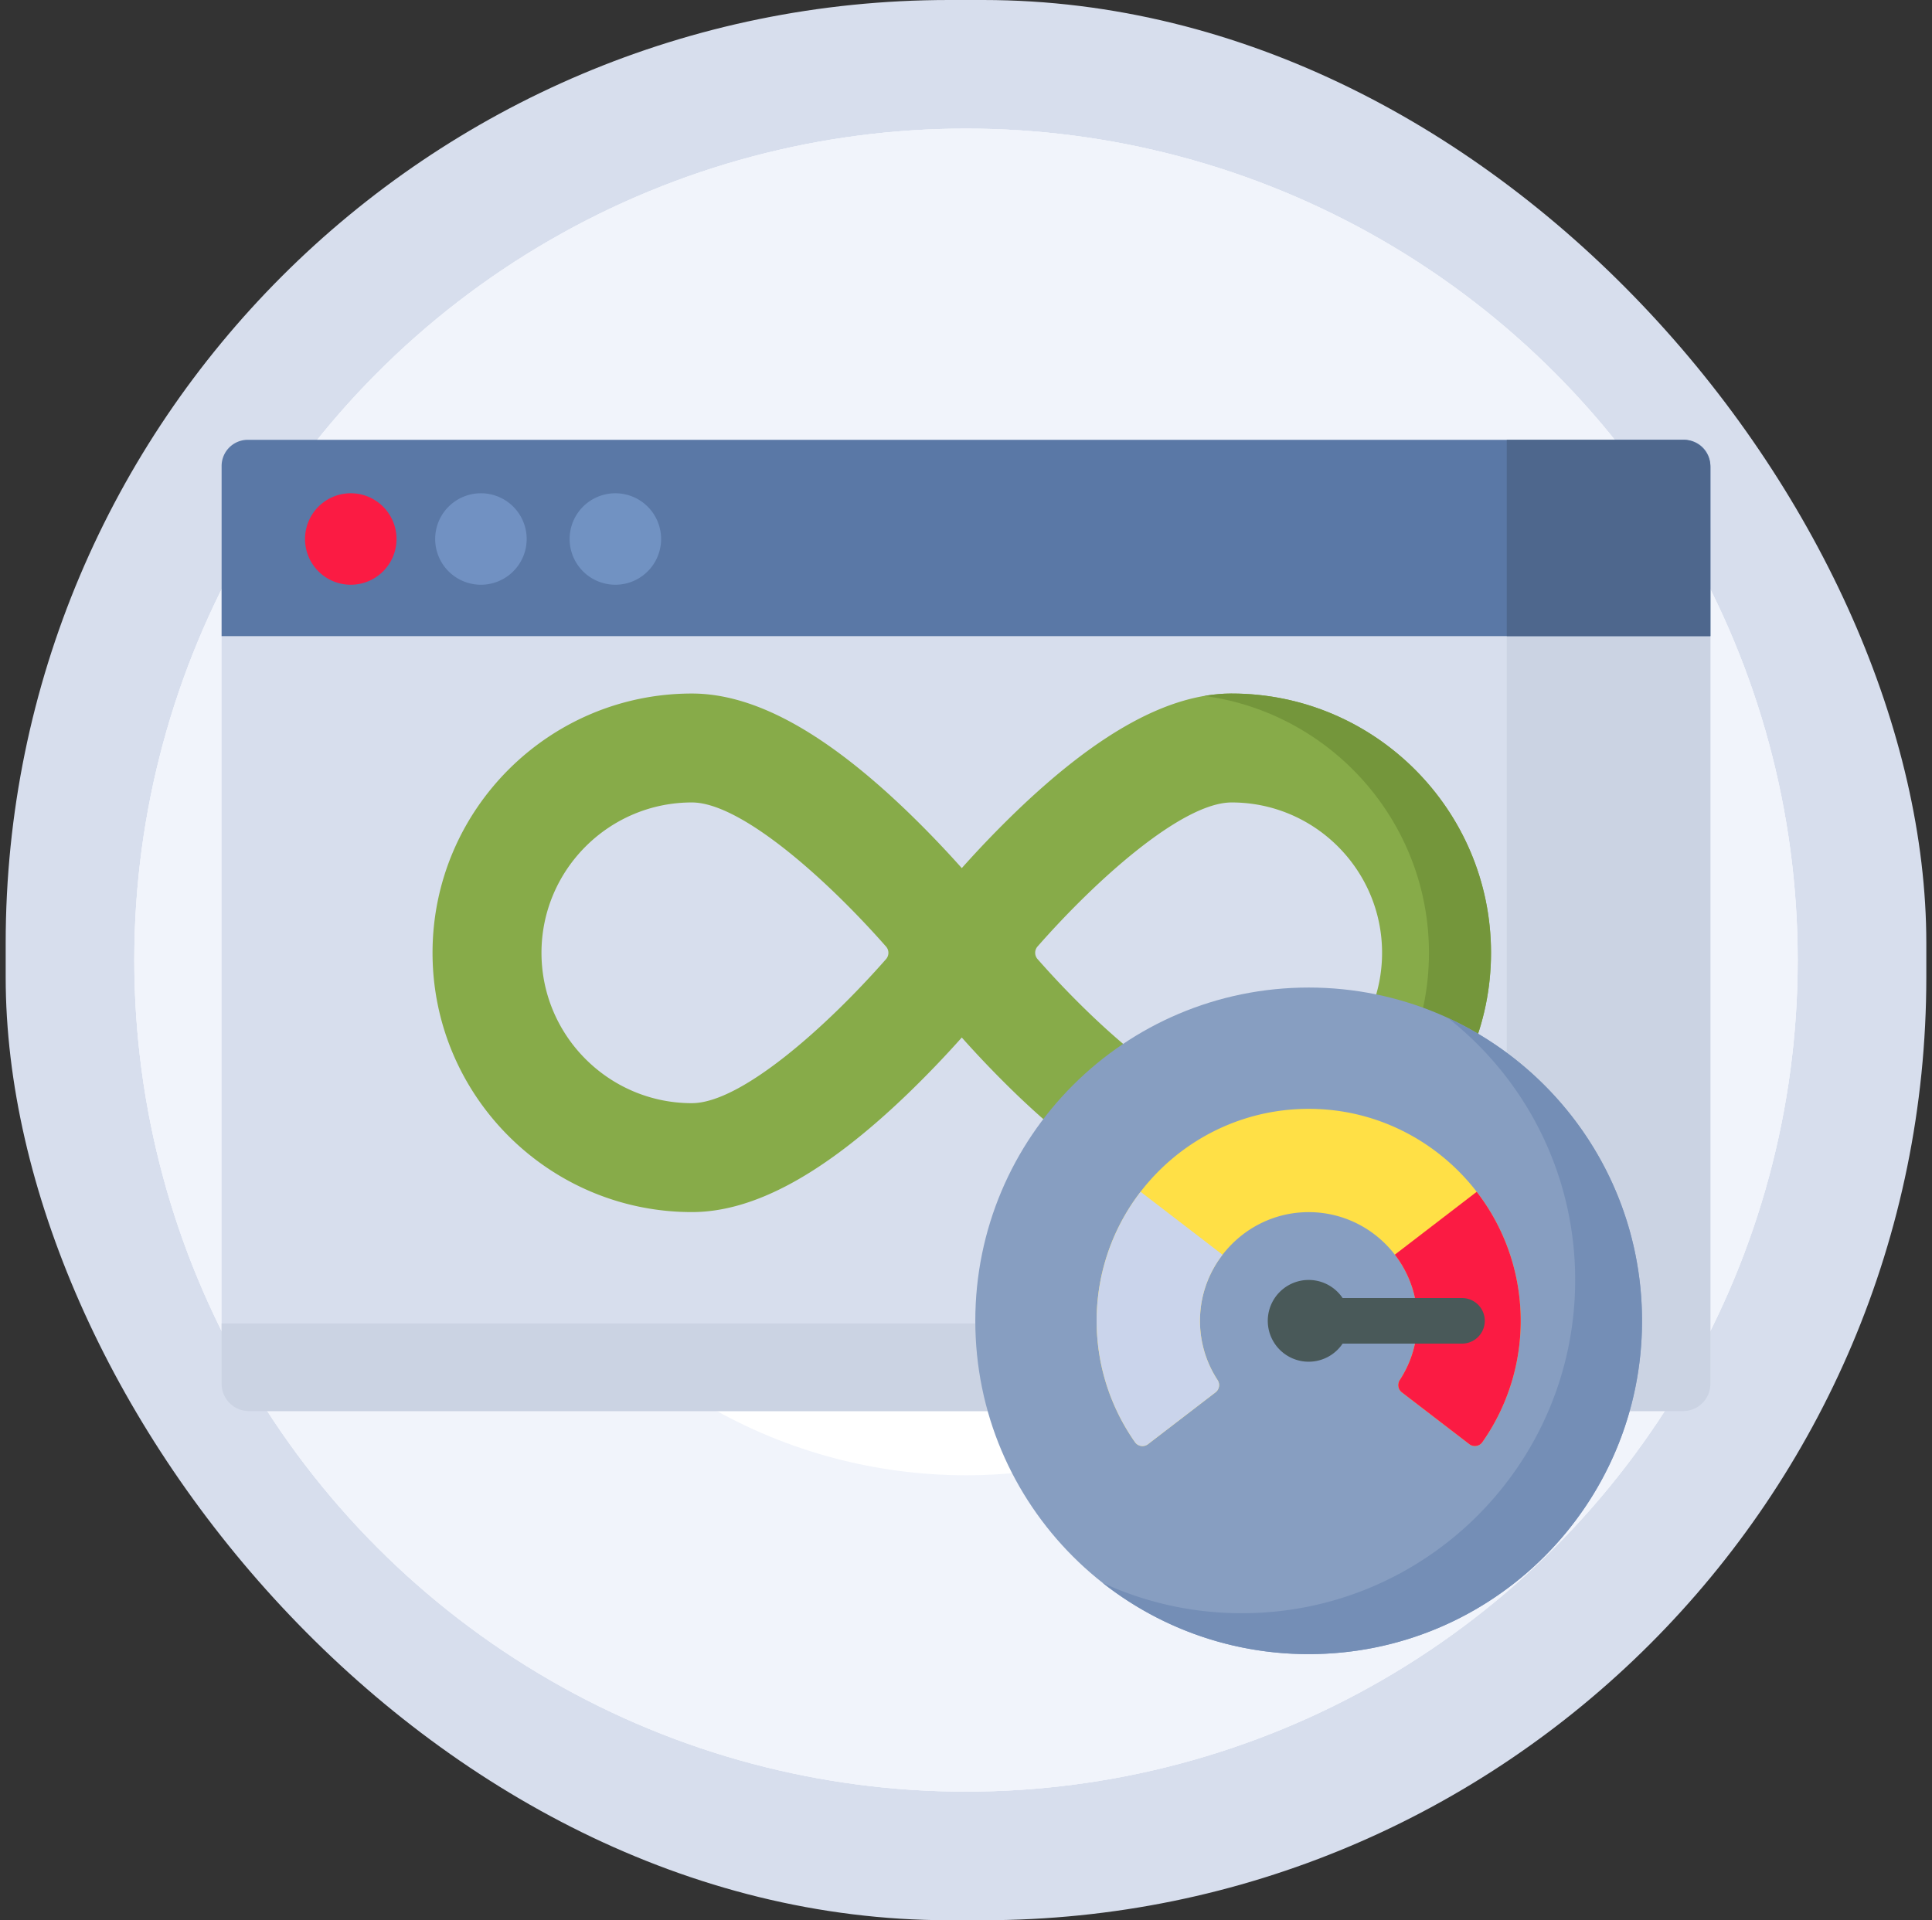 <svg width="170" height="169" fill="none" xmlns="http://www.w3.org/2000/svg"><rect width="100%" height="100%" fill="#333333" stroke="none"/><rect x=".5" width="169" height="169" rx="83" fill="#D7DEED"/><circle cx="85" cy="84.5" r="73.182" fill="#F1F4FB"/><circle cx="85" cy="84.5" r="73.182" fill="#F1F4FB"/><circle cx="85" cy="84.5" r="73.182" fill="#F1F4FB"/><circle cx="85" cy="84.5" r="45.339" fill="#fff"/><g clip-path="url(#a)"><path d="M148.197 124.19H21.803a2.303 2.303 0 0 1-2.303-2.303V46.413h131v75.474a2.304 2.304 0 0 1-2.303 2.303z" fill="#D7DEED"/><path d="M132.584 46.413v67.659a2.407 2.407 0 0 1-2.407 2.407H19.5v5.304a2.407 2.407 0 0 0 2.407 2.407h126.186a2.407 2.407 0 0 0 2.407-2.407v-75.37h-17.916z" fill="#CBD3E3"/><path d="M150.5 55.985h-131V41.011a2.303 2.303 0 0 1 2.303-2.303h126.394a2.303 2.303 0 0 1 2.303 2.303v14.974z" fill="#5A78A6"/><path d="M148.093 38.708h-15.51v17.277H150.5v-14.87a2.407 2.407 0 0 0-2.407-2.407z" fill="#4E678D"/><path d="M108.379 61.038c-5.485 0-11.677 3.386-18.929 10.349a92.095 92.095 0 0 0-4.821 5.016 91.804 91.804 0 0 0-4.823-5.016c-7.251-6.963-13.442-10.349-18.927-10.349-12.582 0-22.819 10.237-22.819 22.819 0 12.583 10.237 22.819 22.819 22.819 5.485 0 11.676-3.385 18.928-10.349a91.451 91.451 0 0 0 4.822-5.015 91.74 91.74 0 0 0 4.821 5.015c7.252 6.964 13.444 10.349 18.929 10.349 12.582 0 22.818-10.236 22.818-22.82 0-12.581-10.236-22.817-22.818-22.817zm-47.5 36.053c-7.296 0-13.233-5.937-13.233-13.234 0-7.296 5.936-13.233 13.233-13.233 4.296 0 11.806 6.684 17.083 12.68a.84.84 0 0 1 0 1.112C72.694 90.41 65.19 97.09 60.879 97.09zm47.5 0c-4.296 0-11.807-6.685-17.083-12.681a.84.84 0 0 1 0-1.11c5.267-5.996 12.772-12.676 17.083-12.676 7.296 0 13.232 5.937 13.232 13.233 0 7.297-5.936 13.234-13.232 13.234z" fill="#87AB49"/><path d="M108.379 61.038c-.785 0-1.586.072-2.4.211 11.138 1.502 19.758 11.064 19.758 22.608s-8.62 21.107-19.758 22.608c.814.139 1.615.211 2.4.211 12.582 0 22.819-10.236 22.819-22.82 0-12.581-10.237-22.817-22.819-22.817z" fill="#74963B"/><path d="M144.485 116.247c0 16.2-13.133 29.333-29.333 29.333s-29.333-13.133-29.333-29.333 13.133-29.333 29.333-29.333 29.333 13.133 29.333 29.333z" fill="#879EC1"/><path d="M127.398 89.586c6.823 5.37 11.204 13.705 11.204 23.062 0 16.2-13.132 29.333-29.332 29.333-4.371 0-8.519-.958-12.246-2.672a29.212 29.212 0 0 0 18.128 6.271c16.2 0 29.333-13.133 29.333-29.333 0-11.829-7.003-22.02-17.087-26.661z" fill="#748EB6"/><path d="M107.134 121.453a9.503 9.503 0 0 1-1.533-5.712c.247-4.785 4.093-8.705 8.874-9.036 5.579-.387 10.242 4.044 10.242 9.542a9.5 9.5 0 0 1-1.546 5.205.81.81 0 0 0 .175 1.088l5.942 4.563a.805.805 0 0 0 1.149-.177 18.56 18.56 0 0 0 3.331-11.909c-.606-9.373-8.224-16.901-17.603-17.4-10.745-.57-19.67 8.008-19.67 18.63 0 3.97 1.25 7.652 3.373 10.679a.804.804 0 0 0 1.148.177l5.943-4.563a.808.808 0 0 0 .175-1.087z" fill="#FFE046"/><path d="M105.601 115.741a9.494 9.494 0 0 1 1.975-5.312l-7.213-5.54a18.57 18.57 0 0 0-3.867 11.358c0 3.97 1.249 7.652 3.372 10.679a.804.804 0 0 0 1.148.177l5.943-4.563a.808.808 0 0 0 .175-1.087 9.503 9.503 0 0 1-1.533-5.712z" fill="#CAD4EB"/><path d="m129.938 104.891-7.205 5.533a9.512 9.512 0 0 1 1.984 5.823 9.5 9.5 0 0 1-1.546 5.205.81.81 0 0 0 .175 1.088l5.942 4.563a.805.805 0 0 0 1.149-.177 18.566 18.566 0 0 0 3.332-11.909 18.53 18.53 0 0 0-3.831-10.126z" fill="#FB1B43"/><path d="M118.75 116.247a3.598 3.598 0 1 1-7.196 0 3.598 3.598 0 0 1 7.196 0z" fill="#495959"/><path d="M128.687 118.252h-13.535a2.006 2.006 0 0 1 0-4.011h13.535a2.006 2.006 0 0 1 0 4.011z" fill="#495959"/><path d="M34.89 47.438a4.025 4.025 0 1 1-8.05 0 4.025 4.025 0 0 1 8.05 0z" fill="#FB1B43"/><path d="M46.342 47.438a4.025 4.025 0 1 1-8.05 0 4.025 4.025 0 0 1 8.05 0z" fill="#7191C2"/><path d="M58.172 47.438a4.025 4.025 0 1 1-8.05 0 4.025 4.025 0 0 1 8.05 0z" fill="#7192C2"/></g><defs><clipPath id="a"><path fill="#fff" transform="translate(19.5 26.682)" d="M0 0h131v131H0z"/></clipPath></defs></svg>